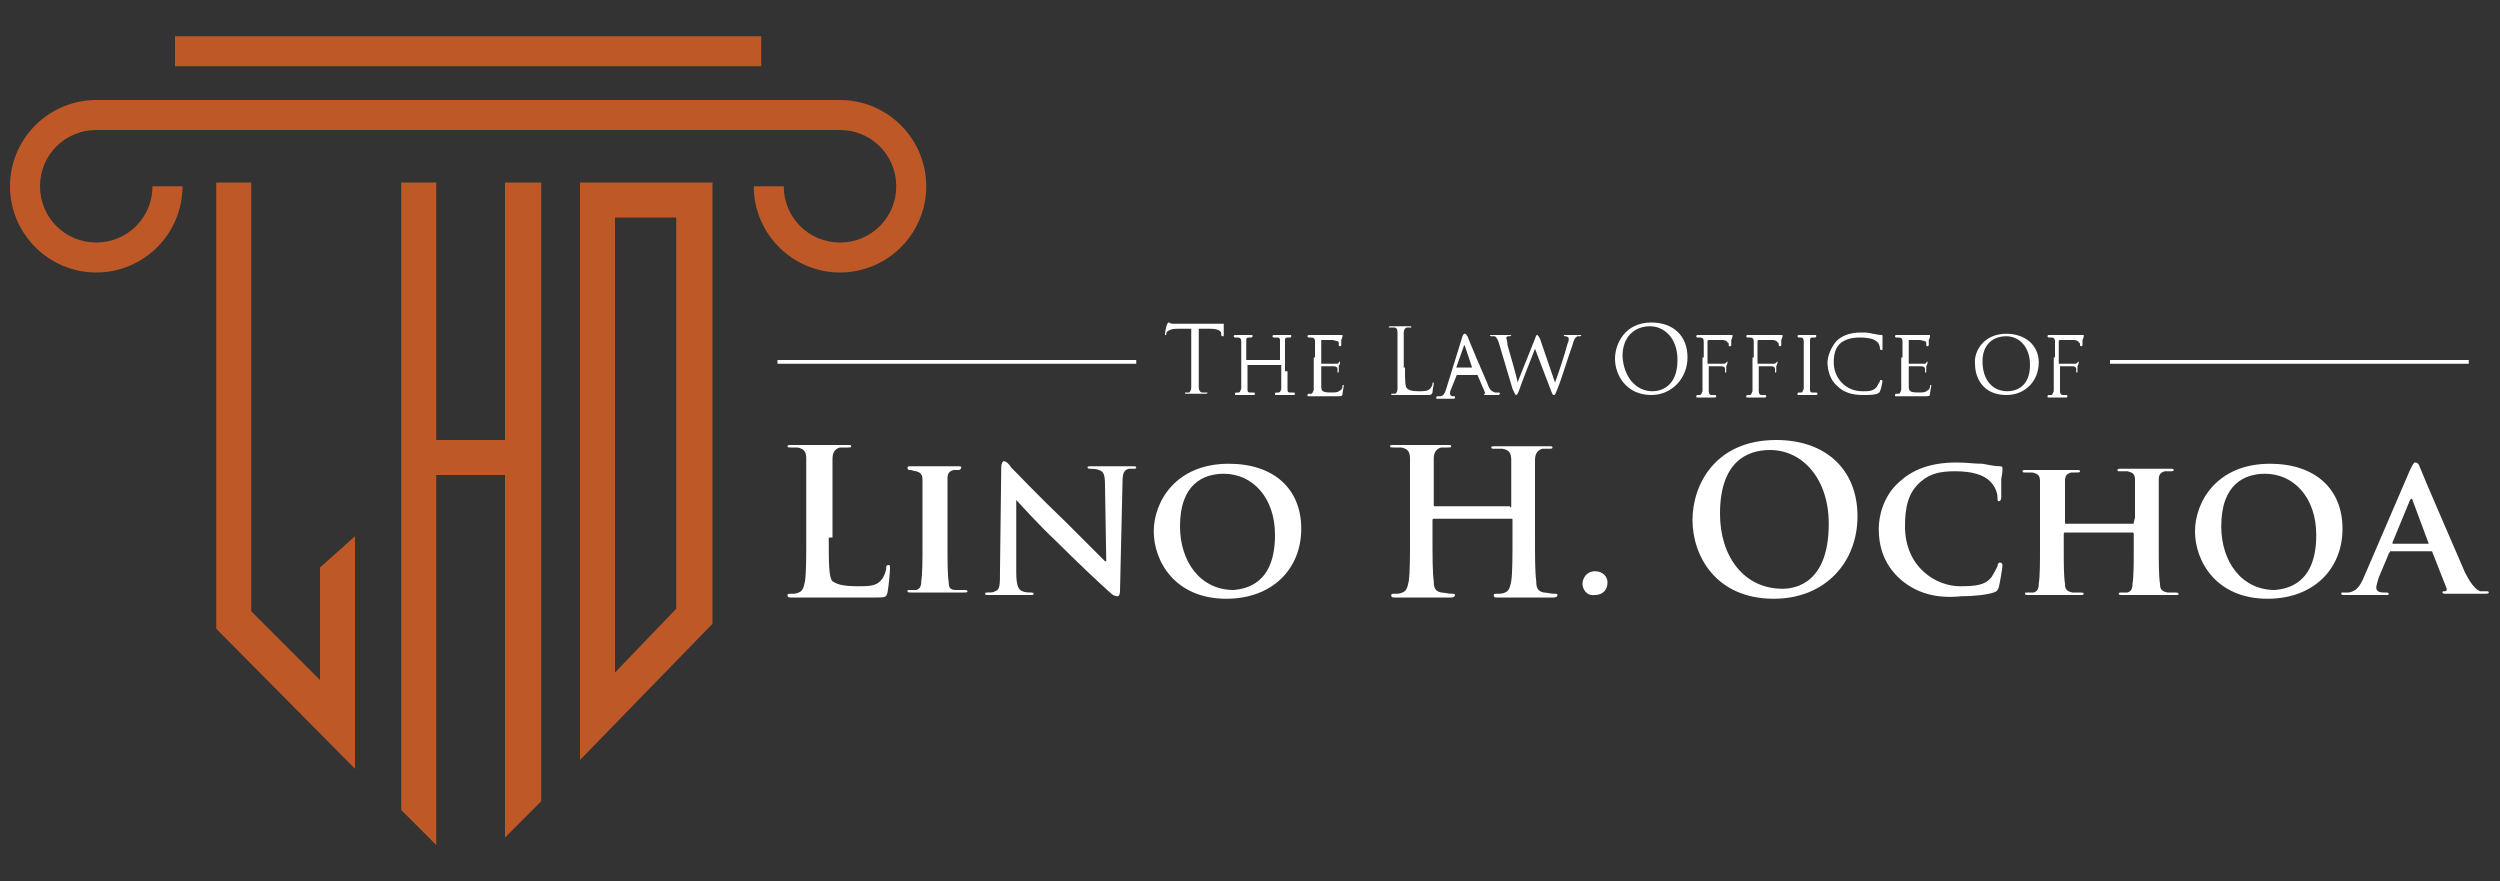 <?xml version="1.0" encoding="UTF-8"?>
<!-- Generator: Adobe Illustrator 27.7.0, SVG Export Plug-In . SVG Version: 6.00 Build 0)  -->
<svg xmlns="http://www.w3.org/2000/svg" xmlns:xlink="http://www.w3.org/1999/xlink" version="1.1" id="Layer_1" x="0px" y="0px" width="200px" height="70.5px" viewBox="0 0 200 70.5" style="enable-background:new 0 0 200 70.5;" xml:space="preserve">
<rect x="0" y="0" width="200" height="70.5" fill="#333333" stroke="none"/>
<style type="text/css">
	.st0{fill:#FFFFFF;}
	.st1{fill:#BE5927;}
</style>
<g>
	<g>
		<g>
			<g>
				<path class="st0" d="M95.9,29.4c0,0.7,0,1.3,0,1.6c0,0.2,0.1,0.4,0.3,0.4c0.1,0,0.3,0,0.3,0c0,0,0.1,0,0.1,0c0,0,0,0.1-0.1,0.1      c-0.4,0-0.9,0-0.9,0c0,0-0.5,0-0.7,0c-0.1,0-0.1,0-0.1-0.1c0,0,0,0,0.1,0c0.1,0,0.2,0,0.2,0c0.1,0,0.2-0.2,0.2-0.4      c0-0.3,0-0.9,0-1.6v-3.1l-1.1,0c-0.5,0-0.6,0.1-0.8,0.2c-0.1,0.1-0.1,0.2-0.1,0.2c0,0.1,0,0.1-0.1,0.1c0,0,0,0,0-0.1      c0-0.1,0.1-0.7,0.2-0.8c0,0,0-0.1,0.1-0.1c0.1,0,0.1,0.1,0.3,0.1c0.2,0,0.5,0,0.6,0h2.8c0.2,0,0.4,0,0.5,0c0.1,0,0.2,0,0.2,0      c0,0,0,0,0,0.1c0,0.2,0,0.7,0,0.8c0,0.1,0,0.1-0.1,0.1c0,0-0.1,0-0.1-0.1l0-0.1c0-0.2-0.2-0.4-0.9-0.4l-0.9,0V29.4z"></path>
				<path class="st0" d="M103,29.7c0,0.6,0,1.1,0,1.4c0,0.2,0,0.3,0.2,0.3c0.1,0,0.2,0,0.3,0c0,0,0.1,0,0.1,0.1c0,0,0,0.1-0.1,0.1      c-0.4,0-0.8,0-0.8,0c0,0-0.4,0-0.6,0c-0.1,0-0.1,0-0.1-0.1c0,0,0-0.1,0.1-0.1c0.1,0,0.1,0,0.2,0c0.1,0,0.2-0.2,0.2-0.3      c0-0.3,0-0.7,0-1.3v-0.6c0,0,0,0,0,0h-2.7c0,0,0,0,0,0v0.6c0,0.6,0,1.1,0,1.3c0,0.2,0,0.3,0.2,0.3c0.1,0,0.2,0,0.3,0      c0,0,0.1,0,0.1,0.1c0,0,0,0.1-0.1,0.1c-0.4,0-0.8,0-0.8,0c0,0-0.5,0-0.6,0c-0.1,0-0.1,0-0.1-0.1c0,0,0-0.1,0.1-0.1      c0.1,0,0.1,0,0.2,0c0.1,0,0.1-0.1,0.2-0.3c0-0.3,0-0.8,0-1.4v-1.1c0-1,0-1.1,0-1.3c0-0.2-0.1-0.3-0.3-0.3c-0.1,0-0.2,0-0.2,0      c0,0-0.1,0-0.1-0.1c0,0,0-0.1,0.1-0.1c0.3,0,0.7,0,0.7,0c0,0,0.4,0,0.6,0c0.1,0,0.1,0,0.1,0.1c0,0,0,0.1-0.1,0.1      c0,0-0.1,0-0.2,0c-0.2,0-0.2,0.1-0.2,0.3c0,0.2,0,0.4,0,1.4v0.1c0,0,0,0,0,0h2.7c0,0,0,0,0,0v-0.1c0-1,0-1.2,0-1.4      c0-0.2,0-0.3-0.3-0.3c-0.1,0-0.2,0-0.2,0c0,0-0.1,0-0.1-0.1c0,0,0-0.1,0.1-0.1c0.3,0,0.7,0,0.7,0c0,0,0.4,0,0.6,0      c0.1,0,0.1,0,0.1,0.1c0,0,0,0.1-0.1,0.1c0,0-0.1,0-0.2,0c-0.2,0-0.2,0.1-0.2,0.3c0,0.2,0,0.4,0,1.3V29.7z"></path>
				<path class="st0" d="M105.2,28.6c0-1,0-1.1,0-1.3c0-0.2-0.1-0.3-0.3-0.3c-0.1,0-0.2,0-0.2,0c0,0-0.1,0-0.1-0.1      c0,0,0-0.1,0.1-0.1c0.3,0,0.7,0,0.8,0c0,0,1.4,0,1.5,0c0.1,0,0.2,0,0.3,0c0,0,0.1,0,0.1,0c0,0,0,0,0,0.1c0,0,0,0.1-0.1,0.3      c0,0.1,0,0.3,0,0.4c0,0,0,0.1-0.1,0.1c0,0-0.1,0-0.1-0.1c0,0,0-0.1,0-0.2c0-0.1-0.1-0.1-0.5-0.2c-0.1,0-0.9,0-0.9,0      c0,0,0,0,0,0.1v1.7c0,0,0,0.1,0,0.1c0.1,0,0.9,0,1.1,0c0.2,0,0.3,0,0.3-0.1c0,0,0.1-0.1,0.1-0.1c0,0,0,0,0,0.1s0,0.1-0.1,0.3      c0,0.1,0,0.4,0,0.4c0,0.1,0,0.1-0.1,0.1c0,0,0,0,0-0.1c0-0.1,0-0.1,0-0.2c0-0.1-0.1-0.2-0.3-0.2c-0.2,0-0.9,0-1,0c0,0,0,0,0,0      v0.5c0,0.2,0,0.9,0,1.1c0,0.4,0.1,0.5,0.8,0.5c0.2,0,0.5,0,0.6-0.1c0.2-0.1,0.3-0.2,0.3-0.4c0-0.1,0-0.1,0.1-0.1      c0,0,0,0.1,0,0.1c0,0-0.1,0.5-0.1,0.6c0,0.2-0.1,0.2-0.4,0.2c-0.5,0-0.9,0-1.1,0c-0.3,0-0.4,0-0.5,0c0,0-0.1,0-0.3,0      c-0.1,0-0.3,0-0.4,0c-0.1,0-0.1,0-0.1-0.1c0,0,0-0.1,0.1-0.1c0.1,0,0.1,0,0.2,0c0.1,0,0.1-0.1,0.2-0.3c0-0.3,0-0.8,0-1.4V28.6z"></path>
				<path class="st0" d="M112.4,29.4c0,1.1,0,1.6,0.2,1.7c0.1,0.1,0.3,0.2,0.9,0.2c0.4,0,0.7,0,0.9-0.2c0.1-0.1,0.2-0.3,0.2-0.4      c0-0.1,0-0.1,0.1-0.1c0,0,0,0,0,0.1s-0.1,0.5-0.1,0.7c-0.1,0.2-0.1,0.2-0.5,0.2c-0.5,0-0.9,0-1.2,0c-0.3,0-0.5,0-0.8,0      c0,0-0.2,0-0.3,0c-0.1,0-0.3,0-0.4,0c-0.1,0-0.1,0-0.1-0.1c0,0,0,0,0.1,0c0.1,0,0.2,0,0.2,0c0.1,0,0.2-0.2,0.2-0.4      c0-0.3,0-0.9,0-1.6v-1.3c0-1.1,0-1.4,0-1.6c0-0.3-0.1-0.4-0.3-0.4c-0.1,0-0.2,0-0.3,0c0,0-0.1,0-0.1,0c0,0,0-0.1,0.1-0.1      c0.3,0,0.8,0,0.8,0c0,0,0.6,0,0.8,0c0.1,0,0.1,0,0.1,0.1c0,0,0,0-0.1,0c-0.1,0-0.2,0-0.2,0c-0.2,0-0.3,0.2-0.3,0.4      c0,0.2,0,0.4,0,1.6V29.4z"></path>
				<path class="st0" d="M117,26.9c0.1-0.2,0.1-0.2,0.2-0.2c0.1,0,0.1,0.1,0.2,0.2c0.1,0.3,1.2,2.9,1.6,3.8c0.2,0.6,0.4,0.6,0.6,0.7      c0.1,0,0.2,0,0.3,0c0,0,0.1,0,0.1,0.1c0,0-0.1,0.1-0.1,0.1c-0.1,0-0.6,0-1,0c-0.1,0-0.2,0-0.2,0c0,0,0,0,0,0      c0,0,0.1-0.1,0.1-0.2l-0.6-1.4c0,0,0,0-0.1,0h-1.5c0,0-0.1,0-0.1,0.1l-0.4,1c-0.1,0.2-0.1,0.3-0.1,0.4c0,0.1,0.1,0.2,0.2,0.2      h0.1c0.1,0,0.1,0,0.1,0.1c0,0,0,0.1-0.1,0.1c-0.2,0-0.5,0-0.6,0c-0.1,0-0.4,0-0.7,0c-0.1,0-0.1,0-0.1-0.1c0,0,0-0.1,0.1-0.1      c0,0,0.1,0,0.2,0c0.3,0,0.4-0.3,0.5-0.6L117,26.9z M117.8,29.5C117.8,29.5,117.8,29.5,117.8,29.5l-0.6-1.8c0-0.1-0.1-0.1-0.1,0      l-0.6,1.7c0,0,0,0,0,0H117.8z"></path>
				<path class="st0" d="M124.4,30.6L124.4,30.6c0.2-0.5,0.8-2.3,1-3.1c0.1-0.2,0.1-0.3,0.1-0.4c0-0.1-0.1-0.2-0.3-0.2      c0,0-0.1,0-0.1-0.1c0,0,0,0,0.1,0c0.3,0,0.6,0,0.7,0c0,0,0.3,0,0.5,0c0.1,0,0.1,0,0.1,0c0,0,0,0.1-0.1,0.1c0,0-0.1,0-0.2,0      c-0.2,0.1-0.3,0.3-0.4,0.7c-0.3,0.8-0.9,2.8-1.2,3.5c-0.2,0.5-0.2,0.5-0.3,0.5c-0.1,0-0.1-0.1-0.2-0.3l-1.3-3.4      c-0.2,0.5-1.1,2.8-1.3,3.4c-0.1,0.3-0.2,0.3-0.2,0.3c-0.1,0-0.1-0.1-0.3-0.5l-1.1-3.7c-0.1-0.3-0.2-0.4-0.3-0.5      c-0.1,0-0.3,0-0.3,0c0,0-0.1,0-0.1-0.1c0,0,0,0,0.1,0c0.3,0,0.7,0,0.8,0c0.1,0,0.4,0,0.7,0c0.1,0,0.1,0,0.1,0c0,0,0,0.1-0.1,0.1      c-0.1,0-0.2,0-0.2,0c0,0-0.1,0.1-0.1,0.1c0,0.1,0.1,0.3,0.1,0.6c0.1,0.4,0.8,2.7,0.8,3h0l1.4-3.5c0.1-0.3,0.1-0.3,0.2-0.3      c0,0,0.1,0.1,0.2,0.3L124.4,30.6z"></path>
				<path class="st0" d="M132.1,25.8c1.7,0,2.9,1,2.9,2.8c0,1.6-1.2,3-2.9,3c-2,0-2.9-1.6-2.9-2.9C129.2,27.5,130,25.8,132.1,25.8z       M132.2,31.3c0.7,0,2-0.4,2-2.5c0-1.8-1.1-2.7-2.2-2.7c-1.2,0-2.2,0.8-2.2,2.4C129.9,30.2,130.9,31.3,132.2,31.3z"></path>
				<path class="st0" d="M136.3,28.6c0-1,0-1.1,0-1.3c0-0.2-0.1-0.3-0.3-0.3c-0.1,0-0.2,0-0.2,0c0,0-0.1,0-0.1-0.1      c0,0,0-0.1,0.1-0.1c0.3,0,0.7,0,0.7,0c0.1,0,1.5,0,1.7,0c0.1,0,0.2,0,0.3,0c0,0,0.1,0,0.1,0c0,0,0,0,0,0.1c0,0,0,0.1-0.1,0.3      c0,0.1,0,0.3,0,0.4c0,0,0,0.1-0.1,0.1s-0.1,0-0.1-0.1c0-0.1,0-0.2-0.1-0.2c0-0.1-0.2-0.2-0.4-0.2l-1.1,0c0,0-0.1,0-0.1,0.1v1.7      c0,0,0,0.1,0,0.1l0.9,0c0.1,0,0.2,0,0.3,0c0.2,0,0.2,0,0.3-0.1c0,0,0.1-0.1,0.1-0.1c0,0,0,0,0,0.1c0,0,0,0.1-0.1,0.3      c0,0.1,0,0.4,0,0.4c0,0.1,0,0.1-0.1,0.1c0,0,0,0,0-0.1c0-0.1,0-0.2,0-0.2c0-0.1-0.1-0.2-0.3-0.2c-0.2,0-0.9,0-1,0c0,0,0,0,0,0.1      v0.5c0,0.6,0,1.1,0,1.4c0,0.2,0.1,0.3,0.2,0.3c0.1,0,0.2,0,0.3,0c0,0,0.1,0,0.1,0.1c0,0,0,0.1-0.1,0.1c-0.4,0-0.8,0-0.8,0      c0,0-0.4,0-0.6,0c-0.1,0-0.1,0-0.1-0.1c0,0,0-0.1,0.1-0.1c0.1,0,0.1,0,0.2,0c0.1,0,0.1-0.1,0.2-0.3c0-0.3,0-0.8,0-1.4V28.6z"></path>
				<path class="st0" d="M140.3,28.6c0-1,0-1.1,0-1.3c0-0.2-0.1-0.3-0.3-0.3c-0.1,0-0.2,0-0.2,0c0,0-0.1,0-0.1-0.1      c0,0,0-0.1,0.1-0.1c0.3,0,0.7,0,0.7,0c0.1,0,1.5,0,1.7,0c0.1,0,0.2,0,0.3,0c0,0,0.1,0,0.1,0c0,0,0,0,0,0.1c0,0,0,0.1-0.1,0.3      c0,0.1,0,0.3,0,0.4c0,0,0,0.1-0.1,0.1c0,0-0.1,0-0.1-0.1c0-0.1,0-0.2-0.1-0.2c0-0.1-0.2-0.2-0.4-0.2l-1.1,0c0,0-0.1,0-0.1,0.1      v1.7c0,0,0,0.1,0,0.1l0.9,0c0.1,0,0.2,0,0.3,0c0.2,0,0.2,0,0.3-0.1c0,0,0.1-0.1,0.1-0.1c0,0,0,0,0,0.1c0,0,0,0.1-0.1,0.3      c0,0.1,0,0.4,0,0.4c0,0.1,0,0.1-0.1,0.1c0,0,0,0,0-0.1c0-0.1,0-0.2,0-0.2c0-0.1-0.1-0.2-0.3-0.2c-0.2,0-0.9,0-1,0c0,0,0,0,0,0.1      v0.5c0,0.6,0,1.1,0,1.4c0,0.2,0.1,0.3,0.2,0.3c0.1,0,0.2,0,0.3,0c0,0,0.1,0,0.1,0.1c0,0,0,0.1-0.1,0.1c-0.4,0-0.8,0-0.8,0      c0,0-0.4,0-0.6,0c-0.1,0-0.1,0-0.1-0.1c0,0,0-0.1,0.1-0.1c0.1,0,0.1,0,0.2,0c0.1,0,0.1-0.1,0.2-0.3c0-0.3,0-0.8,0-1.4V28.6z       M144.8,29.7c0,0.6,0,1.1,0,1.4c0,0.2,0,0.3,0.2,0.3c0.1,0,0.2,0,0.3,0c0,0,0.1,0,0.1,0.1c0,0,0,0.1-0.1,0.1c-0.4,0-0.8,0-0.8,0      c0,0-0.4,0-0.6,0c-0.1,0-0.1,0-0.1-0.1c0,0,0-0.1,0.1-0.1c0.1,0,0.1,0,0.2,0c0.1,0,0.1-0.1,0.2-0.3c0-0.3,0-0.8,0-1.4v-1.1      c0-1,0-1.1,0-1.3c0-0.2-0.1-0.3-0.2-0.3c-0.1,0-0.2,0-0.2,0c0,0-0.1,0-0.1-0.1c0,0,0-0.1,0.1-0.1c0.2,0,0.6,0,0.7,0      c0,0,0.4,0,0.6,0c0.1,0,0.1,0,0.1,0.1c0,0,0,0.1-0.1,0.1c0,0-0.1,0-0.2,0c-0.2,0-0.2,0.1-0.2,0.3c0,0.2,0,0.4,0,1.3V29.7z"></path>
				<path class="st0" d="M147,30.9c-0.6-0.5-0.8-1.3-0.8-1.9c0-0.4,0.2-1.1,0.7-1.7c0.4-0.4,1-0.7,2-0.7c0.3,0,0.6,0,0.9,0.1      c0.2,0,0.4,0.1,0.7,0.1c0.1,0,0.1,0,0.1,0.1c0,0.1,0,0.1,0,0.4c0,0.2,0,0.6,0,0.6c0,0.1,0,0.1-0.1,0.1c0,0-0.1,0-0.1-0.1      c0-0.2-0.1-0.5-0.3-0.6c-0.2-0.2-0.7-0.3-1.3-0.3c-0.8,0-1.2,0.2-1.5,0.4c-0.5,0.4-0.6,1-0.6,1.6c0,1.2,0.9,2.3,2.3,2.3      c0.5,0,0.8,0,1.1-0.3c0.1-0.1,0.2-0.4,0.3-0.5c0-0.1,0-0.1,0.1-0.1c0,0,0.1,0,0.1,0.1c0,0-0.1,0.6-0.2,0.8      c0,0.1-0.1,0.1-0.2,0.2c-0.3,0.1-0.8,0.1-1.2,0.1C148.2,31.6,147.5,31.4,147,30.9z"></path>
				<path class="st0" d="M152.2,28.6c0-1,0-1.1,0-1.3c0-0.2-0.1-0.3-0.3-0.3c-0.1,0-0.2,0-0.2,0c0,0-0.1,0-0.1-0.1      c0,0,0-0.1,0.1-0.1c0.3,0,0.7,0,0.8,0c0,0,1.4,0,1.5,0c0.1,0,0.2,0,0.3,0c0,0,0.1,0,0.1,0c0,0,0,0,0,0.1c0,0,0,0.1-0.1,0.3      c0,0.1,0,0.3,0,0.4c0,0,0,0.1-0.1,0.1c0,0-0.1,0-0.1-0.1c0,0,0-0.1,0-0.2c0-0.1-0.1-0.1-0.5-0.2c-0.1,0-0.9,0-0.9,0      c0,0,0,0,0,0.1v1.7c0,0,0,0.1,0,0.1c0.1,0,0.9,0,1.1,0c0.2,0,0.3,0,0.3-0.1c0,0,0.1-0.1,0.1-0.1s0,0,0,0.1s0,0.1-0.1,0.3      c0,0.1,0,0.4,0,0.4c0,0.1,0,0.1-0.1,0.1c0,0,0,0,0-0.1c0-0.1,0-0.1,0-0.2c0-0.1-0.1-0.2-0.3-0.2c-0.2,0-0.9,0-1,0c0,0,0,0,0,0      v0.5c0,0.2,0,0.9,0,1.1c0,0.4,0.1,0.5,0.8,0.5c0.2,0,0.5,0,0.6-0.1c0.2-0.1,0.3-0.2,0.3-0.4c0-0.1,0-0.1,0.1-0.1      c0,0,0,0.1,0,0.1c0,0-0.1,0.5-0.1,0.6c0,0.2-0.1,0.2-0.4,0.2c-0.5,0-0.9,0-1.1,0c-0.3,0-0.4,0-0.5,0c0,0-0.1,0-0.3,0      c-0.1,0-0.3,0-0.4,0c-0.1,0-0.1,0-0.1-0.1c0,0,0-0.1,0.1-0.1c0.1,0,0.1,0,0.2,0c0.1,0,0.1-0.1,0.2-0.3c0-0.3,0-0.8,0-1.4V28.6z"></path>
				<path class="st0" d="M160.5,26.7c1.5,0,2.6,0.9,2.6,2.3c0,1.4-1,2.6-2.6,2.6c-1.8,0-2.5-1.3-2.5-2.5      C157.9,28.1,158.7,26.7,160.5,26.7z M160.6,31.3c0.6,0,1.8-0.3,1.8-2.1c0-1.5-0.9-2.3-1.9-2.3c-1.1,0-1.9,0.7-1.9,2      C158.6,30.4,159.4,31.3,160.6,31.3z"></path>
				<path class="st0" d="M164.4,28.6c0-1,0-1.1,0-1.3c0-0.2-0.1-0.3-0.3-0.3c-0.1,0-0.2,0-0.2,0c0,0-0.1,0-0.1-0.1      c0,0,0-0.1,0.1-0.1c0.3,0,0.7,0,0.7,0c0.1,0,1.5,0,1.7,0c0.1,0,0.2,0,0.3,0c0,0,0.1,0,0.1,0c0,0,0,0,0,0.1c0,0,0,0.1-0.1,0.3      c0,0.1,0,0.3,0,0.4c0,0,0,0.1-0.1,0.1c0,0-0.1,0-0.1-0.1c0-0.1,0-0.2-0.1-0.2c0-0.1-0.2-0.2-0.4-0.2l-1.1,0c0,0-0.1,0-0.1,0.1      v1.7c0,0,0,0.1,0,0.1l0.9,0c0.1,0,0.2,0,0.3,0c0.2,0,0.2,0,0.3-0.1c0,0,0.1-0.1,0.1-0.1c0,0,0,0,0,0.1c0,0,0,0.1-0.1,0.3      c0,0.1,0,0.4,0,0.4c0,0.1,0,0.1-0.1,0.1c0,0,0,0,0-0.1c0-0.1,0-0.2,0-0.2c0-0.1-0.1-0.2-0.3-0.2c-0.2,0-0.9,0-1,0c0,0,0,0,0,0.1      v0.5c0,0.6,0,1.1,0,1.4c0,0.2,0.1,0.3,0.2,0.3c0.1,0,0.2,0,0.3,0c0,0,0.1,0,0.1,0.1c0,0,0,0.1-0.1,0.1c-0.4,0-0.8,0-0.8,0      c0,0-0.4,0-0.6,0c-0.1,0-0.1,0-0.1-0.1c0,0,0-0.1,0.1-0.1c0.1,0,0.1,0,0.2,0c0.1,0,0.1-0.1,0.2-0.3c0-0.3,0-0.8,0-1.4V28.6z"></path>
			</g>
		</g>
		<g>
			<g>
				<path class="st0" d="M66.3,43c0,2.1,0,3.2,0.3,3.5c0.3,0.2,0.7,0.4,2,0.4c0.9,0,1.5,0,1.9-0.5c0.2-0.2,0.4-0.7,0.4-1      c0-0.1,0-0.2,0.2-0.2c0.1,0,0.1,0.1,0.1,0.3c0,0.2-0.1,1.4-0.2,1.9c-0.1,0.4-0.2,0.4-1,0.4c-1.2,0-2,0-2.7,0c-0.7,0-1.3,0-2,0      c-0.2,0-0.5,0-0.9,0c-0.4,0-0.8,0-1.1,0c-0.2,0-0.3,0-0.3-0.2c0-0.1,0.1-0.1,0.3-0.1c0.2,0,0.4,0,0.6-0.1      c0.3-0.1,0.4-0.4,0.5-0.9c0.1-0.7,0.1-2,0.1-3.5v-2.9c0-2.5,0-2.9,0-3.4c0-0.6-0.2-0.8-0.7-0.9c-0.1,0-0.3,0-0.5,0      c-0.2,0-0.3,0-0.3-0.1c0-0.1,0.1-0.1,0.4-0.1c0.8,0,1.8,0,2.2,0c0.4,0,1.6,0,2.2,0c0.2,0,0.3,0,0.3,0.1c0,0.1-0.1,0.1-0.3,0.1      c-0.2,0-0.4,0-0.6,0c-0.4,0.1-0.6,0.4-0.6,0.9c0,0.5,0,1,0,3.4V43z"></path>
				<path class="st0" d="M73.8,41.3c0-2.1,0-2.5,0-2.9c0-0.5-0.2-0.6-0.5-0.7c-0.2,0-0.3-0.1-0.5-0.1c-0.1,0-0.2,0-0.2-0.2      c0-0.1,0.1-0.1,0.3-0.1c0.5,0,1.5,0,1.9,0c0.4,0,1.3,0,1.8,0c0.2,0,0.3,0,0.3,0.1c0,0.1-0.1,0.2-0.2,0.2c-0.1,0-0.3,0-0.4,0      c-0.4,0.1-0.5,0.3-0.5,0.7c0,0.4,0,0.8,0,2.9v2.4c0,1.3,0,2.4,0.1,3c0,0.4,0.1,0.6,0.6,0.6c0.2,0,0.5,0,0.7,0      c0.2,0,0.2,0.1,0.2,0.1c0,0.1-0.1,0.1-0.3,0.1c-0.9,0-1.9,0-2.3,0c-0.3,0-1.3,0-1.9,0c-0.2,0-0.3,0-0.3-0.1c0-0.1,0-0.1,0.2-0.1      c0.2,0,0.4,0,0.5,0c0.3-0.1,0.4-0.3,0.4-0.7c0.1-0.6,0.1-1.7,0.1-3V41.3z"></path>
				<path class="st0" d="M81.3,45.8c0,1.1,0.2,1.4,0.5,1.5c0.2,0.1,0.5,0.1,0.7,0.1c0.2,0,0.2,0.1,0.2,0.1c0,0.1-0.1,0.1-0.3,0.1      c-0.9,0-1.6,0-1.8,0c-0.1,0-0.8,0-1.5,0c-0.2,0-0.3,0-0.3-0.1c0-0.1,0.1-0.1,0.2-0.1c0.2,0,0.5,0,0.6-0.1      c0.4-0.1,0.4-0.5,0.4-1.7l0.1-8.2c0-0.3,0.1-0.5,0.2-0.5c0.2,0,0.4,0.2,0.6,0.5c0.2,0.2,2.3,2.4,4.4,4.4c1,1,2.9,2.9,3.1,3.1      h0.1l-0.1-6.1c0-0.8-0.1-1.1-0.5-1.2c-0.2-0.1-0.6-0.1-0.7-0.1c-0.2,0-0.2-0.1-0.2-0.1c0-0.1,0.1-0.1,0.4-0.1c0.7,0,1.5,0,1.8,0      c0.2,0,0.7,0,1.4,0c0.2,0,0.3,0,0.3,0.1c0,0.1-0.1,0.1-0.2,0.1c-0.1,0-0.3,0-0.4,0c-0.4,0.1-0.5,0.4-0.5,1.1l-0.2,8.7      c0,0.3-0.1,0.4-0.2,0.4c-0.2,0-0.4-0.1-0.6-0.3c-0.9-0.8-2.7-2.5-4.2-4c-1.6-1.5-3.1-3.2-3.3-3.4h0L81.3,45.8z"></path>
				<path class="st0" d="M92.3,42.5c0-2.3,1.7-5.4,6-5.4c3.6,0,5.8,2,5.8,5.2s-2.3,5.6-6,5.6C94,47.9,92.3,44.9,92.3,42.5z       M102,42.8c0-3-1.8-4.9-4.1-4.9c-1.6,0-3.5,0.8-3.5,4.2c0,2.8,1.6,5.1,4.3,5.1C99.7,47.1,102,46.7,102,42.8z"></path>
				<path class="st0" d="M120.8,40.6c0,0,0.1,0,0.1-0.1v-0.3c0-2.5,0-2.9,0-3.4c0-0.6-0.2-0.8-0.7-0.9c-0.1,0-0.4,0-0.6,0      c-0.2,0-0.3,0-0.3-0.1c0-0.1,0.1-0.1,0.3-0.1c0.9,0,1.9,0,2.3,0c0.4,0,1.4,0,2,0c0.2,0,0.3,0,0.3,0.1c0,0.1-0.1,0.1-0.3,0.1      c-0.1,0-0.3,0-0.5,0c-0.4,0.1-0.6,0.4-0.6,0.9c0,0.5,0,1,0,3.4V43c0,1.5,0,2.8,0.1,3.5c0,0.5,0.1,0.8,0.6,0.9      c0.2,0,0.6,0.1,0.8,0.1c0.2,0,0.3,0,0.3,0.1c0,0.1-0.1,0.2-0.3,0.2c-1.1,0-2.1,0-2.5,0c-0.4,0-1.4,0-2,0c-0.2,0-0.3,0-0.3-0.2      c0-0.1,0.1-0.1,0.3-0.1c0.2,0,0.4,0,0.6-0.1c0.3-0.1,0.4-0.4,0.5-0.9c0.1-0.7,0.1-2,0.1-3.5v-1.4c0-0.1,0-0.1-0.1-0.1h-6.2      c0,0-0.1,0-0.1,0.1V43c0,1.5,0,2.8,0.1,3.5c0,0.5,0.1,0.8,0.6,0.9c0.2,0,0.6,0.1,0.8,0.1c0.2,0,0.3,0,0.3,0.1      c0,0.1-0.1,0.2-0.3,0.2c-1.1,0-2.1,0-2.5,0c-0.4,0-1.4,0-2,0c-0.2,0-0.3,0-0.3-0.2c0-0.1,0.1-0.1,0.3-0.1c0.2,0,0.4,0,0.6-0.1      c0.3-0.1,0.4-0.4,0.5-0.9c0.1-0.7,0.1-2,0.1-3.5v-2.9c0-2.5,0-2.9,0-3.4c0-0.6-0.2-0.8-0.7-0.9c-0.1,0-0.4,0-0.6,0      c-0.2,0-0.3,0-0.3-0.1c0-0.1,0.1-0.1,0.3-0.1c0.9,0,1.9,0,2.3,0c0.4,0,1.4,0,2,0c0.2,0,0.3,0,0.3,0.1c0,0.1-0.1,0.1-0.3,0.1      c-0.1,0-0.3,0-0.5,0c-0.4,0.1-0.6,0.4-0.6,0.9c0,0.5,0,1,0,3.4v0.3c0,0.1,0,0.1,0.1,0.1H120.8z"></path>
				<path class="st0" d="M126.6,46.7c0-0.4,0.3-1,1-1c0.6,0,1,0.4,1,0.9c0,0.6-0.4,1-1,1C126.9,47.7,126.6,47.1,126.6,46.7z"></path>
				<path class="st0" d="M135.4,41.6c0-2.8,1.8-6.4,6.7-6.4c4,0,6.5,2.4,6.5,6.1c0,3.7-2.6,6.6-6.7,6.6      C137.3,47.9,135.4,44.5,135.4,41.6z M146.3,41.9c0-3.6-2.1-5.9-4.7-5.9c-1.9,0-4,1-4,5.1c0,3.4,1.9,6,5,6      C143.7,47.1,146.3,46.6,146.3,41.9z"></path>
				<path class="st0" d="M152.1,46.4c-1.4-1.2-1.8-2.7-1.8-4.1c0-0.9,0.3-2.6,1.7-3.8c1-0.9,2.4-1.5,4.5-1.5c0.9,0,1.4,0.1,2.1,0.1      c0.5,0.1,1,0.2,1.4,0.2c0.2,0,0.2,0.1,0.2,0.2c0,0.1,0,0.3-0.1,0.8c0,0.5,0,1.2,0,1.5c0,0.2-0.1,0.3-0.2,0.3      c-0.1,0-0.1-0.1-0.1-0.3c0-0.4-0.2-0.9-0.6-1.3c-0.5-0.5-1.4-0.8-2.8-0.8c-1.2,0-2,0.2-2.7,0.8c-1.1,0.9-1.3,2.2-1.3,3.6      c0,3.3,2.5,4.8,4.4,4.8c1.3,0,2-0.1,2.5-0.7c0.2-0.3,0.4-0.7,0.5-0.9c0-0.2,0.1-0.3,0.2-0.3c0.1,0,0.2,0.1,0.2,0.2      c0,0.2-0.2,1.4-0.3,1.8c-0.1,0.2-0.1,0.3-0.4,0.4c-0.6,0.2-1.7,0.3-2.6,0.3C155,47.9,153.4,47.5,152.1,46.4z"></path>
				<path class="st0" d="M170.7,41.8C170.7,41.8,170.8,41.8,170.7,41.8l0.1-0.4c0-2.1,0-2.6,0-3c0-0.5-0.2-0.6-0.6-0.7      c-0.1,0-0.4,0-0.6,0c-0.2,0-0.2,0-0.2-0.1c0-0.1,0.1-0.1,0.3-0.1c0.8,0,1.8,0,2.1,0c0.3,0,1.3,0,1.8,0c0.2,0,0.3,0,0.3,0.1      c0,0.1-0.1,0.1-0.3,0.1c-0.1,0-0.2,0-0.4,0c-0.4,0.1-0.5,0.3-0.5,0.7c0,0.4,0,0.8,0,2.9v2.4c0,1.3,0,2.4,0.1,3      c0,0.4,0.1,0.6,0.6,0.7c0.2,0,0.5,0,0.7,0c0.1,0,0.2,0.1,0.2,0.1c0,0.1-0.1,0.1-0.3,0.1c-0.9,0-1.9,0-2.3,0c-0.3,0-1.3,0-1.9,0      c-0.2,0-0.3,0-0.3-0.1c0-0.1,0.1-0.1,0.2-0.1c0.2,0,0.4,0,0.5,0c0.3-0.1,0.4-0.3,0.4-0.7c0.1-0.6,0.1-1.6,0.1-2.9v-1.1      c0,0,0-0.1-0.1-0.1h-5.4c0,0-0.1,0-0.1,0.1v1.1c0,1.3,0,2.3,0.1,2.9c0,0.4,0.1,0.6,0.6,0.7c0.2,0,0.5,0,0.7,0      c0.2,0,0.2,0.1,0.2,0.1c0,0.1-0.1,0.1-0.3,0.1c-0.9,0-1.9,0-2.3,0c-0.3,0-1.3,0-1.8,0c-0.2,0-0.3,0-0.3-0.1c0-0.1,0-0.1,0.2-0.1      c0.2,0,0.4,0,0.5,0c0.3-0.1,0.4-0.3,0.4-0.7c0.1-0.6,0.1-1.7,0.1-2.9v-2.4c0-2.1,0-2.5,0-2.9c0-0.5-0.2-0.6-0.6-0.7      c-0.1,0-0.4,0-0.6,0c-0.1,0-0.2,0-0.2-0.1c0-0.1,0.1-0.1,0.3-0.1c0.8,0,1.7,0,2.1,0c0.3,0,1.3,0,1.9,0c0.2,0,0.3,0,0.3,0.1      c0,0.1-0.1,0.1-0.3,0.1c-0.1,0-0.2,0-0.4,0c-0.4,0.1-0.5,0.3-0.5,0.7c0,0.4,0,0.9,0,3v0.3c0,0.1,0,0.1,0.1,0.1H170.7z"></path>
				<path class="st0" d="M175.6,42.5c0-2.3,1.7-5.4,6-5.4c3.6,0,5.8,2,5.8,5.2s-2.3,5.6-6,5.6C177.3,47.9,175.6,44.9,175.6,42.5z       M185.3,42.8c0-3-1.8-4.9-4.1-4.9c-1.6,0-3.5,0.8-3.5,4.2c0,2.8,1.6,5.1,4.3,5.1C183,47.1,185.3,46.7,185.3,42.8z"></path>
				<path class="st0" d="M191.2,44.2c-0.1,0-0.1,0-0.1,0.1l-0.8,1.9c-0.1,0.3-0.2,0.7-0.2,0.8c0,0.2,0.1,0.4,0.6,0.4h0.2      c0.2,0,0.2,0.1,0.2,0.1c0,0.1-0.1,0.1-0.2,0.1c-0.5,0-1.1,0-1.6,0c-0.1,0-0.9,0-1.7,0c-0.2,0-0.3,0-0.3-0.1c0-0.1,0-0.1,0.2-0.1      c0.1,0,0.3,0,0.4,0c0.6-0.1,0.9-0.5,1.2-1.2l3.7-8.6c0.2-0.4,0.3-0.6,0.4-0.6c0.2,0,0.3,0.1,0.4,0.4c0.3,0.8,2.7,6.3,3.6,8.4      c0.6,1.2,1,1.4,1.2,1.5c0.2,0,0.4,0,0.5,0c0.1,0,0.2,0,0.2,0.1c0,0.1-0.1,0.1-0.6,0.1c-0.5,0-1.5,0-2.7,0c-0.3,0-0.4,0-0.4-0.1      c0-0.1,0-0.1,0.2-0.1c0.1,0,0.2-0.1,0.1-0.3l-1.1-2.8c0-0.1-0.1-0.1-0.1-0.1H191.2z M194.3,43.5      C194.3,43.5,194.3,43.4,194.3,43.5l-1.3-3.5c0,0,0-0.1-0.1-0.1c0,0-0.1,0.1-0.1,0.1l-1.4,3.4c0,0.1,0,0.1,0,0.1H194.3z"></path>
			</g>
		</g>
		<g>
			<rect x="168.8" y="28.8" class="st0" width="28.7" height="0.3"></rect>
			<rect x="62.2" y="28.8" class="st0" width="28.7" height="0.3"></rect>
		</g>
	</g>
	<g>
		<g>
			<path class="st1" d="M67.2,21.8c-3.8,0-6.9-3.1-6.9-6.9h2.4c0,2.5,2,4.5,4.5,4.5c2.5,0,4.5-2,4.5-4.5c0-2.5-2-4.5-4.5-4.5H7.7     c-2.5,0-4.5,2-4.5,4.5c0,2.5,2,4.5,4.5,4.5c2.5,0,4.5-2,4.5-4.5h2.4c0,3.8-3.1,6.9-6.9,6.9c-3.8,0-6.9-3.1-6.9-6.9     c0-3.8,3.1-6.9,6.9-6.9h59.5c3.8,0,6.9,3.1,6.9,6.9C74.1,18.7,71,21.8,67.2,21.8z"></path>
		</g>
	</g>
	<g>
		<g>
			<rect x="14" y="2.9" class="st1" width="46.9" height="2.4"></rect>
		</g>
	</g>
	<g>
		<g>
			<g>
				<polygon class="st1" points="28.4,61.5 17.3,50.3 17.3,14.6 20.1,14.6 20.1,48.9 25.6,54.4 25.6,45.4 28.4,42.9     "></polygon>
			</g>
		</g>
	</g>
	<g>
		<g>
			<g>
				<path class="st1" d="M46.4,60.8V14.6H57v35.3L46.4,60.8z M49.2,17.4v36.4l4.9-5.1V17.4H49.2z"></path>
			</g>
		</g>
	</g>
	<g>
		<g>
			<g>
				<polygon class="st1" points="43.3,64.1 43.3,14.6 40.4,14.6 40.4,67     "></polygon>
			</g>
			<g>
				<polygon class="st1" points="34.9,67.6 34.9,14.6 32.1,14.6 32.1,64.8     "></polygon>
			</g>
		</g>
	</g>
	<g>
		<g>
			<rect x="33.1" y="35.2" class="st1" width="9.1" height="2.8"></rect>
		</g>
	</g>
</g>
</svg>
